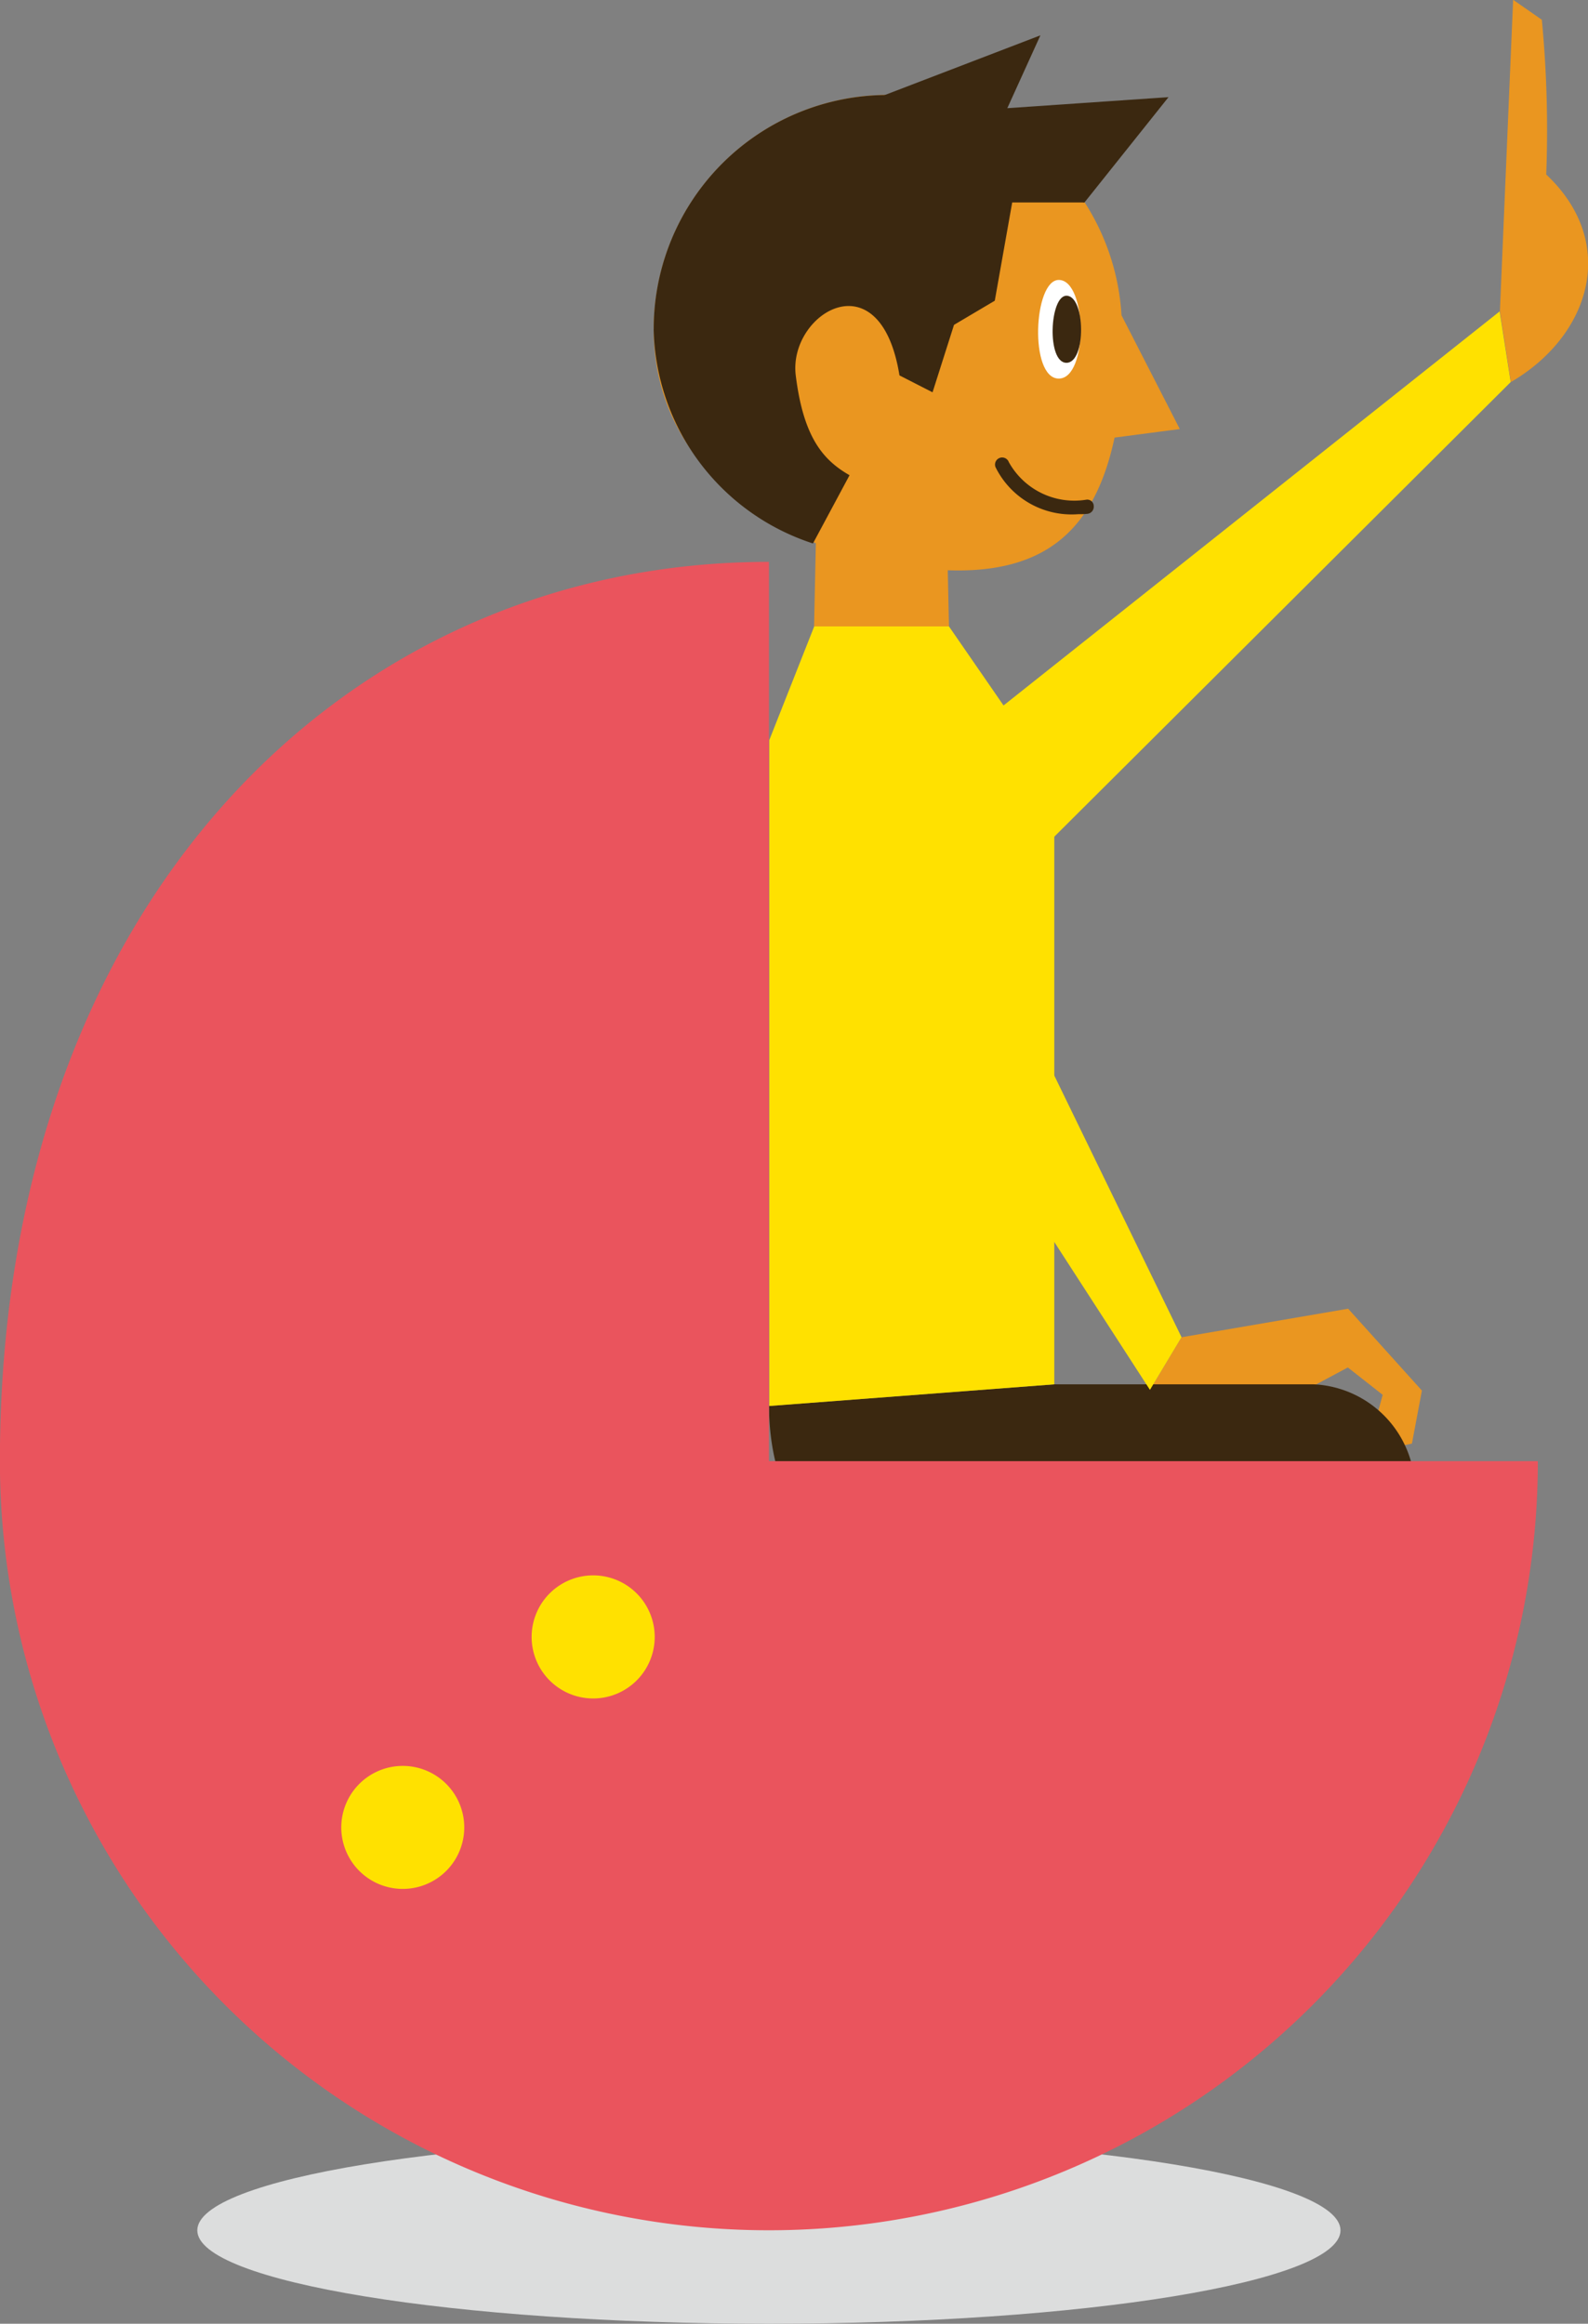 <svg xmlns="http://www.w3.org/2000/svg" xmlns:xlink="http://www.w3.org/1999/xlink" width="31.818" height="46.551" viewBox="0 0 31.818 46.551">
  <rect x="0" y="0" width="31.818" height="46.551" fill="#808080" stroke="none"/>
  <defs>
    <clipPath id="clip-path">
      <rect id="SVGID" width="22.907" height="3.742" fill="none"/>
    </clipPath>
  </defs>
  <g id="グループ_1404" data-name="グループ 1404" transform="translate(0)">
    <g id="グループ_1365" data-name="グループ 1365" transform="translate(19.297 6.237)">
      <path id="パス_2670" data-name="パス 2670" d="M299.648,1828.691l10.751-8.538.221,1.416-10.528,10.485Z" transform="translate(-299.648 -1820.152)" fill="#ffe100"/>
    </g>
    <g id="グループ_1366" data-name="グループ 1366" transform="translate(23.041 26.216)">
      <path id="パス_2671" data-name="パス 2671" d="M305.027,1846.049l-.633,1.055c.731.255,3.569,1.4,3.982,1.553a.328.328,0,0,0,.48-.323c.371-.064.787-.155.787-.155l.2-1.062-1.478-1.64Zm4.03,1.153-.129.475-.609.1a.68.68,0,0,0-.12.051l-1.2-.447,1.36-.727Z" transform="translate(-304.394 -1845.476)" fill="#ea9620"/>
    </g>
    <g id="グループ_1367" data-name="グループ 1367" transform="translate(16.311 10.343)">
      <path id="パス_2672" data-name="パス 2672" d="M295.863,1827.563l.048-2.206h2.608l.047,2.206Z" transform="translate(-295.863 -1825.357)" fill="#ea9620"/>
    </g>
    <g id="グループ_1368" data-name="グループ 1368" transform="translate(13.098 1.902)">
      <path id="パス_2673" data-name="パス 2673" d="M296.483,1814.657a4.691,4.691,0,0,1,4.68,4.414l1.168,2.279-1.307.171c-.472,2.209-1.791,3.015-4.54,2.522-2.551-.458-4.693-2.1-4.693-4.693a4.693,4.693,0,0,1,4.693-4.693" transform="translate(-291.79 -1814.657)" fill="#ea9620"/>
    </g>
    <g id="グループ_1369" data-name="グループ 1369" transform="translate(13.098 1.902)">
      <path id="パス_2674" data-name="パス 2674" d="M291.79,1819.35a4.687,4.687,0,0,1,8.63-2.539h-1.447l-.349,1.968-.817.484-.43,1.351-.663-.339c-.385-2.386-2.231-1.232-2.078,0s.54,1.692,1.078,2l-.733,1.367a4.615,4.615,0,0,1-3.192-4.291" transform="translate(-291.79 -1814.657)" fill="#3b2810"/>
    </g>
    <g id="グループ_1370" data-name="グループ 1370" transform="translate(20.801 5.608)">
      <path id="パス_2675" data-name="パス 2675" d="M301.968,1819.355c-.507,0-.595,1.976,0,1.976s.571-1.976,0-1.976" transform="translate(-301.555 -1819.355)" fill="#fff"/>
    </g>
    <g id="グループ_1371" data-name="グループ 1371" transform="translate(21.095 5.924)">
      <path id="パス_2676" data-name="パス 2676" d="M302.2,1819.755c-.338,0-.4,1.344,0,1.344s.382-1.344,0-1.344" transform="translate(-301.927 -1819.755)" fill="#3b2810"/>
    </g>
    <g id="グループ_1372" data-name="グループ 1372" transform="translate(15.407 27.733)">
      <path id="パス_2677" data-name="パス 2677" d="M306,1857.136s1.281-5.666,1.628-7.225a2.131,2.131,0,0,0-1.992-2.513h-5.2l-5.717.433c0,1.56.693,3.033,2.166,3.033h8.4l-1.191,6.4Z" transform="translate(-294.717 -1847.399)" fill="#3b2810"/>
    </g>
    <g id="グループ_1373" data-name="グループ 1373" transform="translate(15.407 12.549)">
      <path id="パス_2678" data-name="パス 2678" d="M300.434,1843.336v-12.127l-2.11-3.056h-2.7l-.9,2.277v13.34Z" transform="translate(-294.717 -1828.153)" fill="#ffe100"/>
    </g>
    <g id="グループ_1374" data-name="グループ 1374" transform="translate(19.937 9.166)">
      <path id="パス_2679" data-name="パス 2679" d="M302.121,1825a1.7,1.7,0,0,1-1.654-.944.142.142,0,1,1,.267-.1,1.5,1.5,0,0,0,1.549.754.13.13,0,0,1,.153.131.143.143,0,0,1-.132.152C302.243,1825,302.182,1825,302.121,1825Z" transform="translate(-300.458 -1823.865)" fill="#3b2810"/>
    </g>
    <g id="グループ_1375" data-name="グループ 1375" transform="translate(17.579 16.141)">
      <path id="パス_2680" data-name="パス 2680" d="M298.386,1832.706l5.179,10.647-.633,1.055-5.462-8.443" transform="translate(-297.47 -1832.706)" fill="#ffe100"/>
    </g>
    <g id="グループ_1379" data-name="グループ 1379" transform="translate(3.953 42.809)" style="mix-blend-mode: multiply;isolation: isolate">
      <g id="グループ_1378" data-name="グループ 1378" transform="translate(0)">
        <g id="グループ_1377" data-name="グループ 1377" clip-path="url(#clip-path)">
          <g id="グループ_1376" data-name="グループ 1376" transform="translate(0 0)">
            <path id="パス_2681" data-name="パス 2681" d="M303.105,1868.38c0-1.034-5.128-1.87-11.453-1.87s-11.453.837-11.453,1.87,5.128,1.871,11.453,1.871,11.453-.837,11.453-1.871" transform="translate(-280.199 -1866.509)" fill="#dcdddd"/>
          </g>
        </g>
      </g>
    </g>
    <g id="グループ_1380" data-name="グループ 1380" transform="translate(0 11.256)">
      <path id="パス_2682" data-name="パス 2682" d="M290.594,1826.514v18.015H306a15.407,15.407,0,1,1-30.815,0c0-11.141,6.9-18.015,15.407-18.015" transform="translate(-275.187 -1826.514)" fill="#ea545d"/>
    </g>
    <g id="グループ_1381" data-name="グループ 1381" transform="translate(10.652 31.561)">
      <path id="パス_2683" data-name="パス 2683" d="M288.69,1853.484a1.233,1.233,0,1,1,1.232,1.232,1.233,1.233,0,0,1-1.232-1.232" transform="translate(-288.69 -1852.252)" fill="#ffe100"/>
    </g>
    <g id="グループ_1382" data-name="グループ 1382" transform="translate(6.838 35.376)">
      <path id="パス_2684" data-name="パス 2684" d="M283.855,1858.32a1.232,1.232,0,1,1,1.232,1.232,1.232,1.232,0,0,1-1.232-1.232" transform="translate(-283.855 -1857.088)" fill="#ffe100"/>
    </g>
    <g id="グループ_1383" data-name="グループ 1383" transform="translate(15.892 0.708)">
      <path id="パス_2685" data-name="パス 2685" d="M301.168,1816.491l1.684-2.11-3.23.221.663-1.459-4.954,1.9Z" transform="translate(-295.331 -1813.143)" fill="#3b2810"/>
    </g>
    <g id="グループ_1384" data-name="グループ 1384" transform="translate(30.049)">
      <path id="パス_2686" data-name="パス 2686" d="M313.5,1819.9c1.593-.929,2.167-2.787.708-4.158a23.245,23.245,0,0,0-.088-3.1l-.575-.4-.265,6.237" transform="translate(-313.276 -1812.246)" fill="#ea9620"/>
    </g>
  </g>
</svg>
